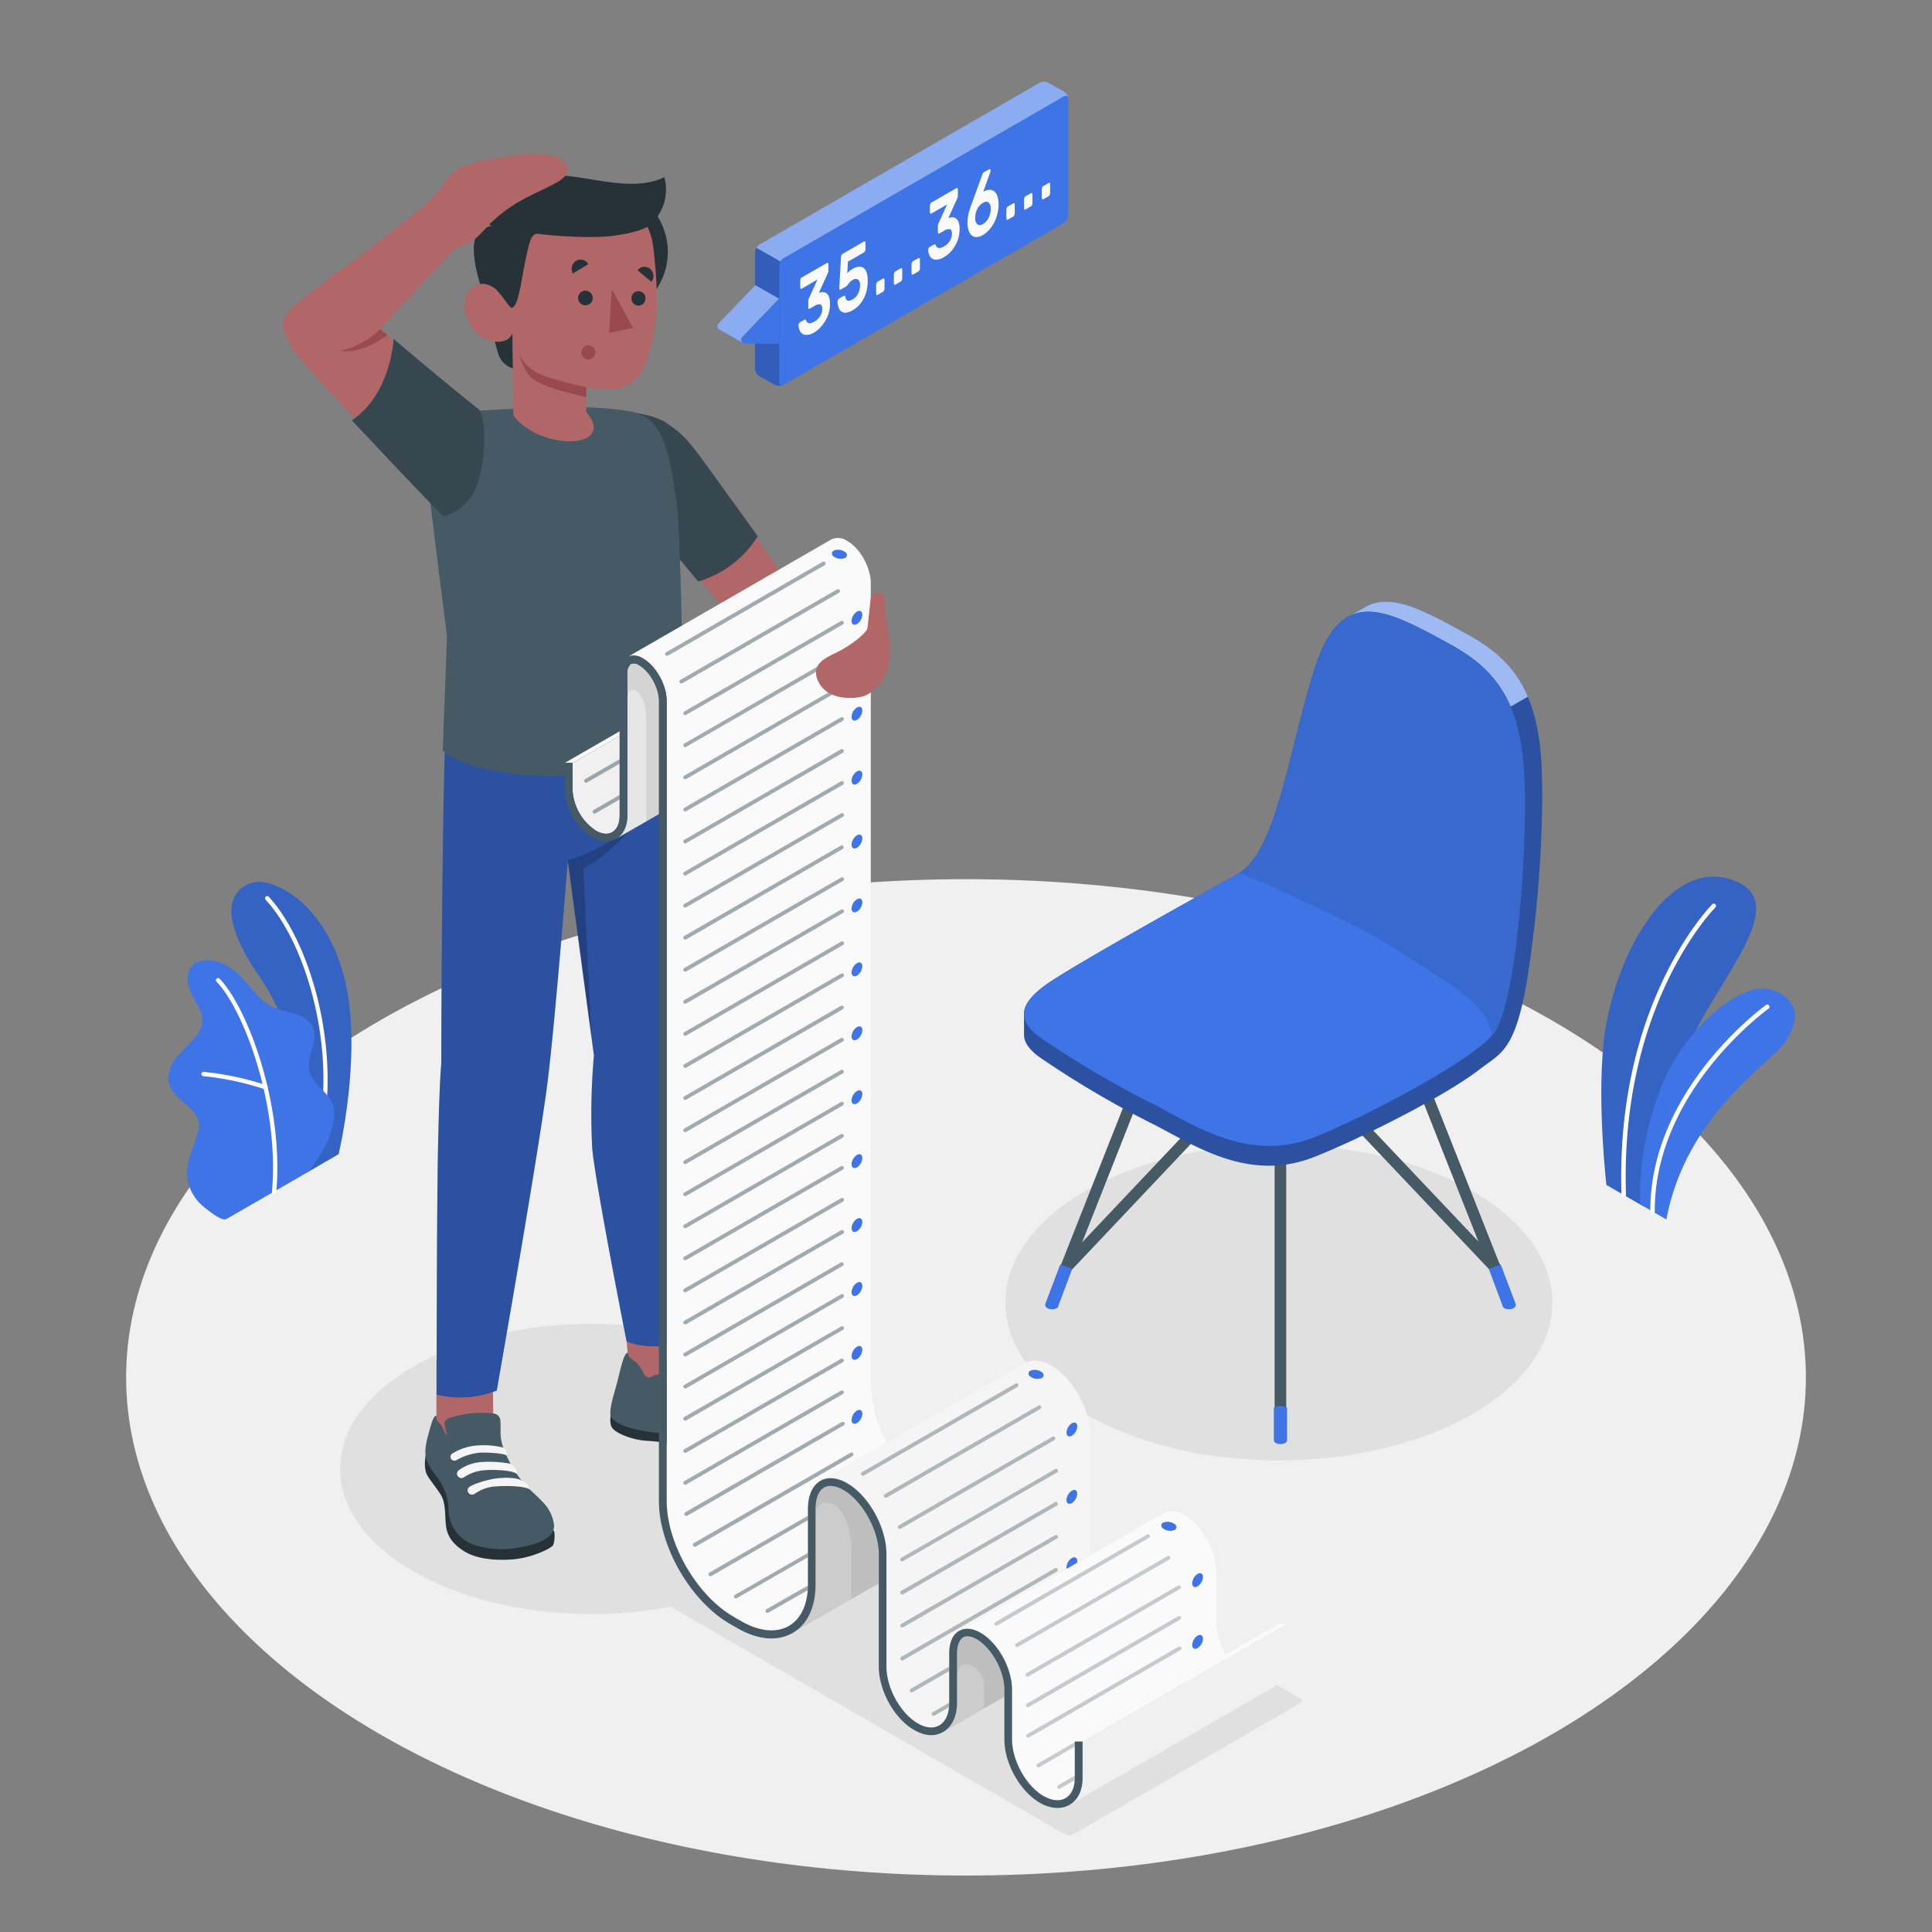 <svg xmlns="http://www.w3.org/2000/svg" viewBox="0 0 500 500"><rect x="0" y="0" width="500" height="500" fill="#808080" stroke="none"/><g id="freepik--Floor--inject-310"><ellipse id="freepik--floor--inject-310" cx="250" cy="356.46" rx="217.36" ry="128.93" style="fill:#f0f0f0"></ellipse></g><g id="freepik--Shadows--inject-310"><ellipse id="freepik--Shadow--inject-310" cx="330.97" cy="337.09" rx="70.77" ry="40.86" style="fill:#e0e0e0"></ellipse><ellipse id="freepik--shadow--inject-310" cx="153.07" cy="380.16" rx="65.05" ry="37.56" style="fill:#e0e0e0"></ellipse><path id="freepik--shadow--inject-310" d="M164,410.3l111.57,64.41a2.37,2.37,0,0,0,2.17,0l58.76-33.92c.6-.35.6-.91,0-1.25L225,375.12a2.37,2.37,0,0,0-2.17,0L164,409.05C163.42,409.39,163.42,410,164,410.3Z" style="fill:#e0e0e0"></path></g><g id="freepik--Plants--inject-310"><g id="freepik--plants--inject-310"><path d="M425.26,312.16l-9.52-5.5s-2.34-20.4-.78-36.2c2.18-22.21,16.52-48.92,33.62-42.65s-7.84,28.89-13.39,47.72S425.26,312.16,425.26,312.16Z" style="fill:#3E74E6"></path><path d="M425.26,312.16l-9.52-5.5s-2.34-20.4-.78-36.2c2.18-22.21,16.52-48.92,33.62-42.65s-7.84,28.89-13.39,47.72S425.26,312.16,425.26,312.16Z" style="opacity:0.15"></path><path d="M420.25,309.84h0a.58.58,0,0,0,.56-.59c-1.67-49.34,22.89-74.15,23.13-74.4a.57.57,0,0,0,0-.81.58.58,0,0,0-.82,0c-.25.25-25.16,25.42-23.47,75.26A.57.57,0,0,0,420.25,309.84Z" style="fill:#fff"></path><path d="M431.25,315.59l-6.78-3.92s-1.15-14,5.72-31c6-14.81,20.8-27.09,28.25-24.51s7.28,7.87,3.64,13.41S436.33,288.34,431.25,315.59Z" style="fill:#3E74E6"></path><path d="M427.68,314.1h0a.57.57,0,0,0,.57-.58c-.13-31.19,29.16-52.27,29.45-52.48a.58.58,0,0,0,.14-.81.56.56,0,0,0-.8-.13c-.3.21-30.08,21.64-29.94,53.43A.58.58,0,0,0,427.68,314.1Z" style="fill:#fff"></path></g><g id="freepik--plants--inject-310"><path d="M79.63,303.34l8-4.64s4.78-19.86,2.87-37.74C87.86,235.83,71.32,226.38,65,228.54S56.92,238,67.33,253C73.47,261.82,81,280.22,79.63,303.34Z" style="fill:#3E74E6"></path><g style="opacity:0.15"><path d="M79.63,303.34l8-4.64s4.78-19.86,2.87-37.74C87.86,235.83,71.32,226.38,65,228.54S56.92,238,67.33,253C73.47,261.82,81,280.22,79.63,303.34Z"></path></g><path d="M83,293.58h-.08a.55.55,0,0,1-.44-.65c4.4-23.18-3.69-49.22-13.72-60.06a.56.56,0,0,1,0-.79.57.57,0,0,1,.79,0c10.21,11,18.46,37.51,14,61A.56.56,0,0,1,83,293.58Z" style="fill:#fff"></path><path d="M58.59,315.49c-1.27.65-4.64-2.24-5.58-2.94a11.85,11.85,0,0,1-3.69-4.69,11.05,11.05,0,0,1-.65-6.67,26.19,26.19,0,0,1,1-3.48c.38-1.13.77-2.25,1.15-3.37a8.71,8.71,0,0,0,.68-3.43c-.18-2.35-2.17-4.09-4-5.6-2-1.67-4.08-3.84-3.92-6.66a9.89,9.89,0,0,1,2.77-5.76c1.44-1.64,3.11-3.07,4.42-4.8a6.91,6.91,0,0,0,1.63-4.31,7.24,7.24,0,0,0-.81-2.78c-.9-1.88-2.13-3.63-2.72-5.63s-.36-4.45,1.25-5.78c1.32-1.09,3.2-1.16,4.9-1a11.07,11.07,0,0,1,4.43,1.81c4.34,2.71,6.62,8.14,11.27,10.29a47.45,47.45,0,0,0,5.67,1.69c1.88.6,3.78,1.67,4.57,3.48,1.56,3.56-1.88,7.69-.84,11.44.91,3.32,4,4.73,5.66,7.76a7,7,0,0,1,.62,4.32,20.6,20.6,0,0,1-2.17,7.14A65.45,65.45,0,0,1,80,303.15S58.79,315.39,58.59,315.49Z" style="fill:#3E74E6"></path><path d="M70.89,309.09h0a.57.57,0,0,1-.51-.61c2-22.05-7.15-47-14.36-54.43a.56.56,0,0,1,.8-.78c7.36,7.62,16.73,33,14.67,55.31A.57.57,0,0,1,70.89,309.09Z" style="fill:#fff"></path><path d="M68.7,281.9a.51.51,0,0,1-.17,0,74.21,74.21,0,0,0-15.9-3.39.55.55,0,0,1-.5-.61.52.52,0,0,1,.6-.5,75.55,75.55,0,0,1,16.19,3.45.56.56,0,0,1-.22,1.08Z" style="fill:#fff"></path></g></g><g id="freepik--speech-bubble--inject-310"><g id="freepik--speach-bubble--inject-310"><path d="M269.05,21.42,196.51,63.31a2.48,2.48,0,0,0-1.12,1.94V95.42a2.43,2.43,0,0,0,1.12,1.92l4,2.25a2.51,2.51,0,0,0,2.25,0l72.54-41.89a2.48,2.48,0,0,0,1.12-1.94V25.58a2.44,2.44,0,0,0-1.13-1.92l-4-2.25A2.49,2.49,0,0,0,269.05,21.42Z" style="fill:#3E74E6"></path><path d="M201.65,98.93V68.77a2.48,2.48,0,0,1,1.12-1.94l72.54-41.89c.62-.36,1.12-.07,1.12.64V55.75a2.48,2.48,0,0,1-1.12,1.94L202.77,99.58C202.15,99.94,201.65,99.65,201.65,98.93Z" style="fill:#3E74E6"></path><path d="M202.77,99.58a2.54,2.54,0,0,1-2.25,0l-4-2.25a2.42,2.42,0,0,1-1.12-1.92V65.25a2.36,2.36,0,0,1,.35-1.14L202,67.67a2.16,2.16,0,0,0-.33,1.1V98.93C201.65,99.59,202.11,100,202.77,99.58Z" style="opacity:0.2"></path><path d="M276.41,25.38c-.08-.56-.54-.76-1.1-.44L202.77,66.83a2.29,2.29,0,0,0-.79.84l-6.24-3.56a2.2,2.2,0,0,1,.77-.8l72.54-41.89a2.51,2.51,0,0,1,2.25,0l4,2.24A2.44,2.44,0,0,1,276.41,25.38Z" style="fill:#fff;opacity:0.4"></path><path d="M192.32,88.77c-.7-.42-6-3.38-6.13-3.48a1,1,0,0,1-.23-1.6l9.53-9.88,6.16,3.51-9.52,9.88A1.06,1.06,0,0,0,192.32,88.77Z" style="fill:#3E74E6"></path><path d="M192.32,88.77c-.7-.42-6-3.38-6.13-3.48a1,1,0,0,1-.23-1.6l9.53-9.88,6.16,3.51-9.52,9.88A1.06,1.06,0,0,0,192.32,88.77Z" style="fill:#fff;opacity:0.4"></path><path d="M201.65,77.32l-9.52,9.88a1,1,0,0,0,.64,1.72l8.88,0Z" style="fill:#3E74E6"></path><path d="M214,68.07a.22.22,0,0,1,.28,0,.49.49,0,0,1,.12.36v1.61a1.48,1.48,0,0,1-.11.53l-.22.5-2.15,4.74a2.7,2.7,0,0,1,1.2-.2A1.53,1.53,0,0,1,214,76a2.28,2.28,0,0,1,.59,1,5.61,5.61,0,0,1,.21,1.65,8.46,8.46,0,0,1-.3,2.27,9.21,9.21,0,0,1-.84,2,8.63,8.63,0,0,1-1.27,1.71A6.85,6.85,0,0,1,210.8,86a4.45,4.45,0,0,1-1.79.66,2.05,2.05,0,0,1-1.27-.23,1.83,1.83,0,0,1-.77-.89,3.7,3.7,0,0,1-.31-1.3.89.89,0,0,1,.11-.5.82.82,0,0,1,.28-.34l1.17-.67a.18.18,0,0,1,.24,0,1,1,0,0,1,.2.3,1.23,1.23,0,0,0,.24.38.66.66,0,0,0,.39.2,1.22,1.22,0,0,0,.61,0,4,4,0,0,0,.9-.4,4.2,4.2,0,0,0,1.45-1.39,3.5,3.5,0,0,0,.55-1.9c0-.68-.18-1.06-.55-1.14a2.13,2.13,0,0,0-1.45.39l-1.23.71a.22.22,0,0,1-.28,0,.5.5,0,0,1-.11-.37v-1.6a1.29,1.29,0,0,1,.11-.53,5,5,0,0,1,.21-.5l2.06-4.53-4.06,2.35a.21.21,0,0,1-.28,0,.46.46,0,0,1-.12-.36V72.64a1.15,1.15,0,0,1,.12-.5.7.7,0,0,1,.28-.34Z" style="fill:#fafafa"></path><path d="M217.65,66.55a1.29,1.29,0,0,1,.11-.5.76.76,0,0,1,.28-.34l5.54-3.2a.21.21,0,0,1,.28,0,.49.49,0,0,1,.12.36V64.5a1.15,1.15,0,0,1-.12.5.7.7,0,0,1-.28.34l-4.14,2.39-.16,3a4.18,4.18,0,0,1,.79-.75,7,7,0,0,1,.64-.41,3.9,3.9,0,0,1,1.53-.55,1.79,1.79,0,0,1,1.22.3,2.42,2.42,0,0,1,.82,1.18,6.34,6.34,0,0,1,.29,2.08,11,11,0,0,1-.3,2.65,9.07,9.07,0,0,1-.83,2.18,7.17,7.17,0,0,1-2.73,2.86,4.42,4.42,0,0,1-1.75.65,1.78,1.78,0,0,1-1.2-.29,2.14,2.14,0,0,1-.73-1,5,5,0,0,1-.27-1.53,1,1,0,0,1,.11-.5.72.72,0,0,1,.29-.34l1.19-.69a.22.22,0,0,1,.27,0,.43.43,0,0,1,.16.3,1.48,1.48,0,0,0,.28.69.78.78,0,0,0,.44.26.93.93,0,0,0,.56-.06,3.71,3.71,0,0,0,.65-.3A3.6,3.6,0,0,0,222.07,76a4.85,4.85,0,0,0,.51-2.23,1.66,1.66,0,0,0-.51-1.4,1.22,1.22,0,0,0-1.36.08,3.25,3.25,0,0,0-.7.51,3,3,0,0,0-.42.48l-.29.41a1.37,1.37,0,0,1-.34.29l-1.36.79a.22.22,0,0,1-.28,0,.5.5,0,0,1-.12-.37Z" style="fill:#fafafa"></path><path d="M228.52,72.09a.21.21,0,0,1,.28,0,.49.49,0,0,1,.11.36v2.22a1.1,1.1,0,0,1-.11.5.79.79,0,0,1-.28.35l-1.37.79a.22.22,0,0,1-.28,0,.5.5,0,0,1-.12-.37V73.72a1.18,1.18,0,0,1,.12-.5.75.75,0,0,1,.28-.34Z" style="fill:#fafafa"></path><path d="M233.1,69.44a.22.22,0,0,1,.28,0,.5.5,0,0,1,.12.37v2.22a1.15,1.15,0,0,1-.12.5.75.75,0,0,1-.28.34l-1.37.79a.21.21,0,0,1-.28,0,.46.46,0,0,1-.12-.36V71.08a1.11,1.11,0,0,1,.12-.5.79.79,0,0,1,.28-.35Z" style="fill:#fafafa"></path><path d="M237.68,66.8a.21.21,0,0,1,.28,0,.47.47,0,0,1,.12.36V69.4a1.11,1.11,0,0,1-.12.5.79.79,0,0,1-.28.35l-1.37.79a.22.22,0,0,1-.28,0,.5.5,0,0,1-.12-.37V68.43a1.18,1.18,0,0,1,.12-.5.75.75,0,0,1,.28-.34Z" style="fill:#fafafa"></path><path d="M247.5,48.7a.21.21,0,0,1,.28,0,.46.46,0,0,1,.12.36v1.61a1.33,1.33,0,0,1-.11.53c-.07.19-.14.35-.21.5l-2.15,4.73a2.68,2.68,0,0,1,1.2-.19,1.5,1.5,0,0,1,.92.41,2.32,2.32,0,0,1,.59,1,5.64,5.64,0,0,1,.2,1.65,8.57,8.57,0,0,1-.3,2.27,8.76,8.76,0,0,1-.84,2,9,9,0,0,1-1.26,1.71,7.48,7.48,0,0,1-1.59,1.25,4.4,4.4,0,0,1-1.79.66,2.09,2.09,0,0,1-1.26-.23,2,2,0,0,1-.78-.89,3.93,3.93,0,0,1-.31-1.3,1,1,0,0,1,.11-.51.8.8,0,0,1,.29-.33l1.16-.67a.2.2,0,0,1,.25,0,1.52,1.52,0,0,1,.2.31.93.93,0,0,0,.23.37.82.82,0,0,0,.39.21,1.34,1.34,0,0,0,.61,0,3.67,3.67,0,0,0,.9-.4,4.05,4.05,0,0,0,1.45-1.4,3.45,3.45,0,0,0,.56-1.89c0-.68-.19-1.06-.56-1.15a2.16,2.16,0,0,0-1.45.4l-1.22.7a.2.2,0,0,1-.28,0,.46.46,0,0,1-.12-.36V58.46a1.57,1.57,0,0,1,.11-.53c.08-.18.15-.35.22-.49l2.06-4.53-4.07,2.35a.22.22,0,0,1-.28,0,.49.49,0,0,1-.12-.36V53.27a1.11,1.11,0,0,1,.12-.5.79.79,0,0,1,.28-.35Z" style="fill:#fafafa"></path><path d="M250.39,57.53a9.83,9.83,0,0,1,.31-2.4c.2-.72.42-1.43.68-2.14l2.8-7.69.15-.39a.8.8,0,0,1,.3-.33l1.33-.76a.2.2,0,0,1,.28,0,.46.46,0,0,1,.12.36.92.92,0,0,1,0,.19c0,.06,0,.1-.06.15l-1.82,5.09a3.37,3.37,0,0,1,1.6-.49,1.83,1.83,0,0,1,1.25.41,2.67,2.67,0,0,1,.81,1.28,6.54,6.54,0,0,1,.29,2.07,10,10,0,0,1-.3,2.45,10.73,10.73,0,0,1-.82,2.25A9.25,9.25,0,0,1,256,59.48a6.57,6.57,0,0,1-1.62,1.34,3.46,3.46,0,0,1-1.62.53,1.87,1.87,0,0,1-1.27-.42,2.67,2.67,0,0,1-.82-1.29A6.46,6.46,0,0,1,250.39,57.53Zm6-3.47a2.15,2.15,0,0,0-.52-1.64c-.35-.32-.84-.29-1.48.08a3.62,3.62,0,0,0-1.48,1.63,5.1,5.1,0,0,0-.52,2.24,2.2,2.2,0,0,0,.52,1.66c.35.34.84.32,1.48-.05a3.62,3.62,0,0,0,1.48-1.65A5.26,5.26,0,0,0,256.4,54.06Z" style="fill:#fafafa"></path><path d="M262.22,52.63a.21.21,0,0,1,.28,0,.49.49,0,0,1,.12.36v2.23a1.11,1.11,0,0,1-.12.49.74.74,0,0,1-.28.35l-1.37.79a.22.22,0,0,1-.28,0,.49.49,0,0,1-.12-.36V54.26a1.18,1.18,0,0,1,.12-.5.75.75,0,0,1,.28-.34Z" style="fill:#fafafa"></path><path d="M266.8,50a.21.21,0,0,1,.28,0,.46.46,0,0,1,.12.36v2.22a1.15,1.15,0,0,1-.12.5.7.7,0,0,1-.28.34l-1.37.79a.2.2,0,0,1-.28,0,.46.46,0,0,1-.12-.36V51.62a1.15,1.15,0,0,1,.12-.5.7.7,0,0,1,.28-.34Z" style="fill:#fafafa"></path><path d="M271.38,47.34a.21.21,0,0,1,.28,0,.49.49,0,0,1,.12.36v2.22a1.11,1.11,0,0,1-.12.5.79.79,0,0,1-.28.35l-1.37.79a.22.22,0,0,1-.28,0,.54.54,0,0,1-.11-.37V49a1.33,1.33,0,0,1,.11-.5.82.82,0,0,1,.28-.34Z" style="fill:#fafafa"></path></g></g><g id="freepik--Chair--inject-310"><g id="freepik--chair--inject-310"><path d="M331.38,373.17a1.49,1.49,0,0,0,1.49-1.48v-95.4a1.49,1.49,0,0,0-3,0v95.4A1.48,1.48,0,0,0,331.38,373.17Z" style="fill:#455a64"></path><path d="M272.36,338.45a1.48,1.48,0,0,0,1.38-.94l29.25-74a1.48,1.48,0,0,0-2.76-1.09l-29.25,74a1.48,1.48,0,0,0,.84,1.93A1.44,1.44,0,0,0,272.36,338.45Z" style="fill:#455a64"></path><path d="M275.88,329.56a1.47,1.47,0,0,0,1.07-.47l54.44-57.6,54.33,57.36a1.48,1.48,0,1,0,2.15-2l-55.41-58.5a1.51,1.51,0,0,0-1.08-.46h0a1.47,1.47,0,0,0-1.07.47L274.8,327.06a1.49,1.49,0,0,0,1.08,2.5Z" style="fill:#455a64"></path><path d="M390.41,338.45a1.47,1.47,0,0,0,1.37-2l-29.25-74a1.48,1.48,0,0,0-2.76,1.09l29.26,74A1.47,1.47,0,0,0,390.41,338.45Z" style="fill:#455a64"></path><path d="M274.38,327.27l-3.87,10.21a1.09,1.09,0,0,0,0,.26.54.54,0,0,0,0,.18,1.17,1.17,0,0,0,.58.65,2.63,2.63,0,0,0,2.35,0,1,1,0,0,0,.46-.48s0,0,0,0l0-.14,3.59-9.57Z" style="fill:#3E74E6"></path><path d="M388.39,327.27l3.87,10.21a1.09,1.09,0,0,1,0,.26.54.54,0,0,1,0,.18,1.21,1.21,0,0,1-.58.65,2.65,2.65,0,0,1-2.36,0,1.07,1.07,0,0,1-.45-.48s0,0,0,0l0-.14-3.58-9.57Z" style="fill:#3E74E6"></path><path d="M329.67,364.3v8.45a.87.87,0,0,0,.5.7,2.71,2.71,0,0,0,2.42,0,.85.85,0,0,0,.5-.7V364.3A3.63,3.63,0,0,0,329.67,364.3Z" style="fill:#3E74E6"></path><path d="M265,262.47c0-2.66,2.33-5.49,7.25-8.68,9.1-5.9,35.57-20.68,48.3-27.73a.13.13,0,0,1,.11-.11c9.79-5.94,12.77-31.31,19.54-52.81,2.31-7.33,5.14-11.48,8.5-13.43.79-.46,3.73-2.08,4.38-2.47,6.65-4,15.38.8,26.25,6.75,10,5.48,17.84,12.5,19.42,31.12.95,11.34,0,33-2.26,49.42h0c-3.33,27.42-7.42,27.47-13.36,32.06-10.23,7.9-33.25,19-43,22.82-17.6,6.93-32-3.75-42.71-9a249.41,249.41,0,0,1-28.41-16.84c-2.68-1.95-4.07-3.92-4-6C265.06,266.7,265,263.33,265,262.47Z" style="fill:#3E74E6"></path><path d="M265,262.47c0-2.66,2.33-5.49,7.25-8.68,9.1-5.9,35.57-20.68,48.3-27.73a.13.13,0,0,1,.11-.11c9.79-5.94,12.77-31.31,19.54-52.81,2.31-7.33,5.14-11.48,8.5-13.43.79-.46,3.73-2.08,4.38-2.47,6.65-4,15.38.8,26.25,6.75,10,5.48,17.84,12.5,19.42,31.12.95,11.34,0,33-2.26,49.42h0c-3.33,27.42-7.42,27.47-13.36,32.06-10.23,7.9-33.25,19-43,22.82-17.6,6.93-32-3.75-42.71-9a249.41,249.41,0,0,1-28.41-16.84c-2.68-1.95-4.07-3.92-4-6C265.06,266.7,265,263.33,265,262.47Z" style="opacity:0.3"></path><path d="M297.5,285.25a248.13,248.13,0,0,1-28.41-16.83c-6.1-4.43-5.54-9,3.2-14.63,12.15-7.88,55.29-31.59,55.29-31.59s62.59,36.94,59.9,43.76-35.06,23.54-47.27,28.34C322.61,301.22,308.22,290.55,297.5,285.25Z" style="fill:#3E74E6"></path><path d="M349.13,159.49c6.58-3.46,15.15,1.24,25.74,7,6.78,3.72,12.56,8.13,16.08,16.38l4.47-2.59c-3.51-8.21-9.28-12.62-16.05-16.33-10.87-6-19.6-10.73-26.25-6.75C352.54,157.58,350.23,158.87,349.13,159.49Z" style="fill:#3E74E6"></path><path d="M349.13,159.49c6.58-3.46,15.15,1.24,25.74,7,6.78,3.72,12.56,8.13,16.08,16.38l4.47-2.59c-3.51-8.21-9.28-12.62-16.05-16.33-10.87-6-19.6-10.73-26.25-6.75C352.54,157.58,350.23,158.87,349.13,159.49Z" style="fill:#fff;opacity:0.5"></path><path d="M374.87,166.54c-16.27-8.91-27.75-15.24-34.63,6.6-6.77,21.5-9.75,46.87-19.54,52.81,0,0,6.38,2.1,29.15,13.28,9.35,4.59,15.49,9.22,24.25,14.73,12.88,8.1,11.9,14.12,11.9,14.12,6.4-5.3,9.86-51.81,8.29-70.43S384.89,172,374.87,166.54Z" style="fill:#3E74E6"></path><g style="opacity:0.1"><path d="M374.87,166.54c-16.27-8.91-27.75-15.24-34.63,6.6-6.77,21.5-9.75,46.87-19.54,52.81,0,0,6.38,2.1,29.15,13.28,9.35,4.59,15.49,9.22,24.25,14.73,12.88,8.1,11.9,14.12,11.9,14.12,6.4-5.3,9.86-51.81,8.29-70.43S384.89,172,374.87,166.54Z"></path></g></g></g><g id="freepik--Character--inject-310"><g id="freepik--character--inject-310"><g id="freepik--Boy--inject-310"><path d="M158,106.53c8.91.42,14.66,2,19.32,7.48s28.12,38.84,28.12,38.84-4.12,11.56-13.14,10.57L174.62,142Z" style="fill:#b16668"></path><path d="M158.74,106.34s9.49.15,13.81,3.18S177.62,113.19,184,122s12.1,16.77,12.1,16.77a27.2,27.2,0,0,1-15.41,11.73l-18.76-22.61Z" style="fill:#37474f"></path><g id="freepik--Botom--inject-310"><polygon points="112.95 372.27 127.74 372.27 127.44 349.62 112.95 351.89 112.95 372.27" style="fill:#b16668"></polygon><polygon points="163 357.09 177.02 357.57 176.47 333.46 160.97 332.55 163 357.09" style="fill:#b16668"></polygon><path d="M143.27,396.07c.43.4.3,3.14-.17,3.88s-5.4,3.27-10.64,3.64c-5,.36-9.49-.31-12.43-2.18s-4.36-3.93-4.64-6.78,0-5.61-1.32-7.81c-1.26-2-3.26-4.31-3.69-5.41-.95-2.39,0-5.81,0-5.81Z" style="fill:#263238"></path><path d="M129.56,371.15a11.15,11.15,0,0,0,.58,3.18,29.23,29.23,0,0,0,3.07,6.28,26.24,26.24,0,0,0,2.09,2.95c1.51,1.8,3.4,3.28,5,5a10.24,10.24,0,0,1,3.09,6.15c.22,3.93-6,5.26-9.33,5.85a24.19,24.19,0,0,1-10.67-.54,9.79,9.79,0,0,1-7.19-7.83c-.18-1.09-.11-2.2-.24-3.3A15.48,15.48,0,0,0,112.9,382a20.19,20.19,0,0,1-2.34-3.74c-1-2.43-.2-5.17.45-7.59.57-2.09,1.21-4.46,1.94-4.26,0,1.08,0,1.19.78,1.93,1,.93,1,2.33,2.06,3.15a15.47,15.47,0,0,1-.73-2.79,1.58,1.58,0,0,1,.23-1.11,2.83,2.83,0,0,1,1.2-.65,24.42,24.42,0,0,1,4.77-1.09,29.09,29.09,0,0,1,6.66,0,2,2,0,0,1,1.17.68,2.34,2.34,0,0,1,.42,1.34C129.58,368.49,129.53,370.11,129.56,371.15Z" style="fill:#455a64"></path><path d="M133.74,381.43c-1.46-1.09-6.74-1.11-8.54-.92a10.86,10.86,0,0,0-5.09,1.79,1.16,1.16,0,0,1-1.5-.12h0a1.09,1.09,0,0,1,.11-1.67,11.09,11.09,0,0,1,5.73-2.12,29.17,29.17,0,0,1,7.71.44S134.17,380.13,133.74,381.43Z" style="fill:#f5f5f5"></path><path d="M137.1,385.46c-1.84-1.09-7.44-.93-9.24-.74a10.2,10.2,0,0,0-5,1.88,1.17,1.17,0,0,1-1.5-.11h0a1.09,1.09,0,0,1,.11-1.67c1.09-.81,5.2-2.11,7.86-2.3,4.41-.31,5.56.59,5.56.59A3.63,3.63,0,0,1,137.1,385.46Z" style="fill:#f5f5f5"></path><path d="M122.7,374.17a21.33,21.33,0,0,1,7.54.46c.78.44,1.29,1.67.79,2-1-.55-4.75-.77-6.92-.68a15,15,0,0,0-4.77,1.31c-.37.17-.82.41-1.21.62a1,1,0,0,1-1.45-.45h0a1,1,0,0,1,.38-1.26A14,14,0,0,1,122.7,374.17Z" style="fill:#f5f5f5"></path><path d="M204.54,373.4a4.76,4.76,0,0,1-.2,3.5c-.48,1-5.83,4-13,3.55a30.06,30.06,0,0,1-14.91-5.21c-2.75-1.82-5.61-2.16-9.18-2.37s-8.26-2-9-3.65.12-4.54.12-4.54Z" style="fill:#263238"></path><path d="M175.45,350.9l.57-.12a2.35,2.35,0,0,1,.95,0,1.91,1.91,0,0,1,.89.6,18.39,18.39,0,0,1,1.84,2.89c1.51,2.47,4.68,4.51,8.15,6.37,2.35,1.27,4.66,2.25,7.09,3.34s5.77,1.8,7.72,3.11c2.82,1.91,3.19,6.7,0,8.59-2.78,1.63-10.1,3.4-17.77,1.23-4.18-1.19-8.82-5.65-14.31-6.08-3.49-.28-10.09-1.26-12.33-3.91-.83-1.17.27-4.9,1.18-8.11,1-3.51,1.94-9,3.11-8.68a1.58,1.58,0,0,0,.6,1.31,18.07,18.07,0,0,0,1.48,1.13,9.36,9.36,0,0,1,1.93,2.78,2.07,2.07,0,0,0,1,1.07c.59.22,1-.15,1.55-.39a3,3,0,0,1,2.08-.15,13.29,13.29,0,0,0-.37-2.06,1.24,1.24,0,0,1-.05-.66,1,1,0,0,1,.45-.5A11,11,0,0,1,175.45,350.9Z" style="fill:#455a64"></path><path d="M184.59,358.7A3.24,3.24,0,0,0,182,357c-1.59-.3-4.39.87-6.13,2.31a1.3,1.3,0,0,0,.19,2.15h0a1.28,1.28,0,0,0,1.48-.16A9.93,9.93,0,0,1,184.59,358.7Z" style="fill:#f5f5f5"></path><path d="M189.51,361.45a3.74,3.74,0,0,0-3-1.57s-4.15.12-6.72,2.51a1.27,1.27,0,0,0,.18,2.08h0a1.24,1.24,0,0,0,1.43-.17A10,10,0,0,1,189.51,361.45Z" style="fill:#f5f5f5"></path><path d="M194.94,363.93a4.17,4.17,0,0,0-3.17-1.42,11.2,11.2,0,0,0-6.43,2.54,1.27,1.27,0,0,0,.18,2.08h0A1.23,1.23,0,0,0,187,367,9.54,9.54,0,0,1,194.94,363.93Z" style="fill:#f5f5f5"></path><path d="M115.2,191.46c-.91,27.52-1,83.81-1,83.81-.29,3.43-.58,9.52-.84,21.85C113,315,113,360.94,113,360.94a26,26,0,0,0,15.56-1.06s10.91-62.06,13.14-79.77c1.95-15.44,5.26-57.41,5.26-57.41l6.75,50.43a173.15,173.15,0,0,0-.46,23.73c.58,8.19,8.91,50.29,8.91,50.29s6.2,2.88,14.73,0c0,0,.12-66.51.27-74,.16-8.57-.78-96.42-.78-96.42Z" style="fill:#3E74E6"></path><path d="M115.2,191.46c-.91,27.52-1,83.81-1,83.81-.29,3.43-.58,9.52-.84,21.85C113,315,113,360.94,113,360.94a26,26,0,0,0,15.56-1.06s10.91-62.06,13.14-79.77c1.95-15.44,5.26-57.41,5.26-57.41l6.75,50.43a173.15,173.15,0,0,0-.46,23.73c.58,8.19,8.91,50.29,8.91,50.29s6.2,2.88,14.73,0c0,0,.12-66.51.27-74,.16-8.57-.78-96.42-.78-96.42Z" style="opacity:0.3"></path><path d="M146.91,222.7s10-2.81,17.35-9.95c0,0-3.35,6.27-13.31,12.1l2.13,44Z" style="opacity:0.2"></path></g><g id="freepik--Chest--inject-310"><path d="M139.64,105.36c-5.58.54-13.38.61-18.92,1.17-3.84,1.58-11.22,8-10.67,12.6,2,17.15,5.63,45.47,5.63,45.47l-1.09,29.57c7.67,7.65,43.89,10.63,62.38-1.62,0,0-.6-53.51-1.87-62.53-2.28-16.22-4.28-22.24-12.65-23.68S139.64,105.36,139.64,105.36Z" style="fill:#455a64"></path><circle cx="155.53" cy="65.18" r="17.28" transform="translate(38.77 186.85) rotate(-68.91)" style="fill:#263238"></circle><path d="M125.55,77.2s2.69,13.19,3.79,15.36a6,6,0,0,0,3.42,2.8l-.11-9.25Z" style="fill:#263238"></path><path d="M129.23,58.38a6.49,6.49,0,0,0-5.38,1.84c-2.33,2.34-1.11,9.73,1.7,17l5.27.65Z" style="fill:#263238"></path><path d="M132.4,77.87c-1.06.63-2.55-1.42-3.84-2.8s-5.54-3.28-7.7,1.18,1.78,10.61,5.12,11.69c5.77,1.86,6.67-1.83,6.67-1.83l.23,21.48h0c7.11,9.27,27.05,8.67,18.83-1l0-6.35s5.23.84,7.78.47c4.26-.62,7-4,8.29-8.54,2.14-7.37,3-13.33,1.34-27.87C167.38,48.34,148.86,48,138.8,54.22S132.4,77.87,132.4,77.87Z" style="fill:#b16668"></path><path d="M132.39,79.65c-.53,0-2.53-3.37-3.83-4.58-1.81-1.67.67-16.69.67-16.69a7.28,7.28,0,0,1,1.33-8.1c2.52-2.73,6-6.06,17.37-4.62,8.08,1,16.85,3.63,24,.2a12.08,12.08,0,0,1-4.32,12.81s-2.59,1.64-9.37,2.4-17.31-.31-18.75-.52c-2-.28-2.39,1.62-3.5,6.8C135,71.91,134.18,79.63,132.39,79.65Z" style="fill:#263238"></path><path d="M129.23,59.55l-6.36-3.49a3.52,3.52,0,0,1,4.85-1.56A3.81,3.81,0,0,1,129.23,59.55Z" style="fill:#263238"></path><path d="M151.75,100.22s-9.47-2-12.77-3.78a11,11,0,0,1-4.55-4.58A15,15,0,0,0,137,97.23c2.4,3.12,14.74,5.52,14.74,5.52Z" style="fill:#9a4a4d"></path><path d="M153.41,77.22a1.9,1.9,0,1,1-1.88-2A1.94,1.94,0,0,1,153.41,77.22Z" style="fill:#263238"></path><path d="M152.26,68.38l-4,2.41a2.45,2.45,0,0,1,.81-3.27A2.27,2.27,0,0,1,152.26,68.38Z" style="fill:#263238"></path><path d="M168.59,72.94l-3.59-3a2.26,2.26,0,0,1,3.25-.36A2.46,2.46,0,0,1,168.59,72.94Z" style="fill:#263238"></path><path d="M167.05,77.22a1.85,1.85,0,0,1-1.83,1.88,1.87,1.87,0,0,1-1.81-1.92,1.82,1.82,0,1,1,3.64,0Z" style="fill:#263238"></path><polygon points="158.34 74.76 157.63 86.19 163.8 84.86 158.34 74.76" style="fill:#9a4a4d"></polygon><path d="M154.08,91.21a1.82,1.82,0,1,1-1.82-1.82A1.81,1.81,0,0,1,154.08,91.21Z" style="fill:#9a4a4d"></path></g><path d="M98.39,85.19c4.25-4.57,7.19-8,11-11.94,2.19-2.21,3.6-3.81,5.72-6.09,1.46-1.57,2.36-2.93,3.83-3.31a12,12,0,0,0,4.45-2.41,26.78,26.78,0,0,0,2.23-2.29A37.53,37.53,0,0,1,134,52.39c3.24-1.94,6.74-3.3,10-5.12,2-1.09,4.16-3,2.14-5.24a5.45,5.45,0,0,0-2.35-1.42c-5.34-1.74-10.32-.31-15.84.47a41.49,41.49,0,0,0-6.69,1.51A11.63,11.63,0,0,0,118.1,44a15.53,15.53,0,0,0-3.54,4.06C111.74,52,107,55.68,103.13,58.57c-4.47,3.4-8.86,7.05-13.44,10.26A158.1,158.1,0,0,0,76.2,79.23c-3.54,3.1-3.18,5.15-2.82,6.12,2,5.59,4.7,7.81,7.81,11.47,6.48,7.63,34.62,36.38,34.62,36.38l4.37-8.07a20.45,20.45,0,0,0-4.56-25.2C109.73,94.81,103.36,89.26,98.39,85.19Z" style="fill:#b16668"></path><path d="M124,106c-8-6.24-22.14-18.28-22.14-18.28s-.56,14.15-10.79,21.07c0,0,18.71,20,23.62,24.81,4.56-1,8.47-4.68,9.78-11.74C126.68,109.88,124,106,124,106Z" style="fill:#37474f"></path><path d="M98.39,85.19a20.67,20.67,0,0,1-10.22,5.55s4.63,1.38,12.09-4Z" style="fill:#9a4a4d"></path></g><g id="freepik--Lista--inject-310"><g id="freepik--Paper--inject-310"><path d="M218.27,385.61c-2-1.13-3.7-1.35-5-.63-1.4.81-2.21,2.83-2.21,5.53v19.55c0,5.8-2.05,10.21-5.77,12.45l22.08-12.73v-7.54C227.42,396.09,223.23,388.47,218.27,385.61Z" style="fill:#f0f0f0"></path><path d="M252.79,424.3c-1.42-.82-2.68-1-3.55-.5s-1.57,2.06-1.57,4.08v12.83c0,3.49-1.3,6.24-3.57,7.55l15.82-9.12v-1.88C259.92,432.47,256.66,426.53,252.79,424.3Z" style="fill:#f0f0f0"></path><path d="M218.27,385.61c-2-1.13-3.7-1.35-5-.63-1.4.81-2.21,2.83-2.21,5.53v19.55c0,5.8-2.05,10.21-5.77,12.45l22.08-12.73v-7.54C227.42,396.09,223.23,388.47,218.27,385.61Z" style="opacity:0.15"></path><path d="M252.79,424.3c-1.42-.82-2.68-1-3.55-.5s-1.57,2.06-1.57,4.08v12.83c0,3.49-1.3,6.24-3.57,7.55l15.82-9.12v-1.88C259.92,432.47,256.66,426.53,252.79,424.3Z" style="opacity:0.15"></path><path d="M331,421.4l-13.29,7.67-1.73,1-35.79,20.64v9.38c0,3.18-1.15,5.64-3.25,6.92l52.68-30.38c2.18-1.26,3.38-3.75,3.38-7v-9.38Z" style="fill:#f0f0f0"></path><polygon points="330.98 420.25 317.18 428.21 315.45 429.21 278.17 450.71 280.17 450.71 315.96 430.07 317.69 429.07 330.98 421.4 332.98 420.25 330.98 420.25" style="fill:#fafafa"></polygon><path d="M160.37,190.4V211c0,4.14-2.73,5.92-6.1,4a13.48,13.48,0,0,1-6.09-10.55v-7Z" style="fill:#f0f0f0"></path><path d="M165.46,172.19a2.35,2.35,0,0,0-2.17-.38,3.09,3.09,0,0,0-.92,2.63V211c0,2.72-1,4.9-2.79,6l11-6.33V181.48C170.55,178,168.22,173.78,165.46,172.19Z" style="fill:#e6e6e6"></path><polygon points="160.37 189.25 160.37 190.4 148.18 197.43 146.18 197.43 160.37 189.25" style="fill:#fafafa"></polygon><path d="M314.73,419.63V406.8c0-5.52-3.64-12.1-8.13-14.69-2.09-1.21-4-1.34-5.44-.56l-.31.18-18.53,10.69-1.87,1.07-32,18.46c1.43-.71,3.29-.56,5.33.62,4.49,2.59,8.13,9.17,8.13,14.69v12.83c0,5.53,3.64,12.1,8.12,14.7s8.13.49,8.13-4.7v-9.38l37.28-21.5,1.73-1A18.14,18.14,0,0,1,314.73,419.63Z" style="fill:#fafafa"></path><path d="M282.23,400.87V371.78c0-6.91-4.54-15.13-10.15-18.37-2.61-1.5-5-1.66-6.79-.71l-.46.27-35.35,20.38-1.7,1-15.19,8.76c1.79-.89,4.12-.7,6.68.77,5.61,3.24,10.15,11.46,10.15,18.37v29.09c0,5.53,3.64,12.1,8.13,14.69s8.12.22,8.12-5.31V427.88c0-2.93,1-5,2.66-5.86l.13-.07,32-18.46,1.87-1.07A13.56,13.56,0,0,1,282.23,400.87Z" style="fill:#f5f5f5"></path><path d="M225.36,358V151c0-4.14-2.73-9.08-6.09-11a4.16,4.16,0,0,0-4.08-.42l-.24.14L162.45,170a4.21,4.21,0,0,1,4,.46c3.36,1.94,6.09,6.88,6.09,11v207c0,11.05,7.76,24.48,17.32,30l1.92,1.11c9.57,5.52,17.32,1.24,17.32-9.55V390.51c0-3.52,1.18-6,3.09-7.19l.39-.22,15.19-8.76,1.7-1A34.33,34.33,0,0,1,225.36,358Z" style="fill:#fafafa"></path><path d="M280.17,450.71v9.38c0,3.18-1.15,5.64-3.25,6.92l-.24.14a6.22,6.22,0,0,1-3,.75,9.37,9.37,0,0,1-4.63-1.38c-5.11-3-9.12-10.17-9.12-16.43V437.26c0-4.79-3.26-10.73-7.13-13-1.42-.82-2.68-1-3.55-.5s-1.57,2.06-1.57,4.08v12.83c0,3.49-1.3,6.24-3.57,7.55s-4.84,1.06-7.55-.51c-5.12-2.95-9.13-10.16-9.13-16.42V402.24c0-6.15-4.19-13.77-9.15-16.63-2-1.13-3.7-1.35-5-.63-1.4.81-2.21,2.83-2.21,5.53v19.55c0,5.8-2.05,10.21-5.77,12.45l-.31.18h0c-3.9,2.17-8.95,1.69-14.22-1.36l-1.92-1.11c-10.1-5.83-18.32-20.07-18.32-31.73v-207c0-3.44-2.33-7.7-5.09-9.29a2.35,2.35,0,0,0-2.17-.38,3.09,3.09,0,0,0-.92,2.63V211c0,2.72-1,4.9-2.79,6l-.3.17a6.08,6.08,0,0,1-6-.47,15.49,15.49,0,0,1-7.09-12.29v-7h2v7A13.48,13.48,0,0,0,154.27,215c3.37,1.94,6.1.16,6.1-4v-36.6c0-2.13.72-3.63,1.88-4.33l.2-.11a4.21,4.21,0,0,1,4,.46c3.36,1.94,6.09,6.88,6.09,11v207c0,11.05,7.76,24.48,17.32,30l1.92,1.11c9.57,5.52,17.32,1.24,17.32-9.55V390.51c0-3.52,1.18-6,3.09-7.19l.39-.22c1.79-.89,4.12-.7,6.68.77,5.61,3.24,10.15,11.46,10.15,18.37v29.09c0,5.53,3.64,12.1,8.13,14.69s8.12.22,8.12-5.31V427.88c0-2.93,1-5,2.66-5.86l.13-.07c1.43-.71,3.29-.56,5.33.62,4.49,2.59,8.13,9.17,8.13,14.69v12.83c0,5.53,3.64,12.1,8.12,14.7s8.13.49,8.13-4.7v-9.38Z" style="fill:#455a64"></path><path d="M227.42,409.78v-7.54c0-6.15-4.19-13.77-9.15-16.63-2-1.13-3.7-1.35-5-.63-1.4.81-2.21,2.83-2.21,5.53v1.57c0-5.36,9.28-5.17,9.28,9.8v12Z" style="opacity:0.07"></path><path d="M259.92,439.14v-1.88c0-4.79-3.26-10.73-7.13-13-1.42-.82-2.68-1-3.55-.5s-1.57,2.06-1.57,4.08v6.42c0-6.42,7-2.92,7,1.86v6Z" style="opacity:0.07"></path><path d="M170.55,210.72V181.48c0-3.44-2.33-7.7-5.09-9.29a2.35,2.35,0,0,0-2.17-.38,3.09,3.09,0,0,0-.92,2.63V181c0-4.45,4.86-2.86,4.86,5.42v26.21Z" style="opacity:0.08"></path></g><g id="freepik--Text--inject-310"><path d="M309.93,407.33a3.12,3.12,0,0,0-1.39,2.41c0,.89.63,1.25,1.39.81a3.1,3.1,0,0,0,1.4-2.41C311.33,407.25,310.7,406.89,309.93,407.33Z" style="fill:#3E74E6"></path><path d="M309.93,423.31a3.09,3.09,0,0,0-1.39,2.41c0,.89.63,1.25,1.39.8a3.07,3.07,0,0,0,1.4-2.41C311.33,423.23,310.7,422.87,309.93,423.31Z" style="fill:#3E74E6"></path><path d="M301,395.56a3.09,3.09,0,0,0,2.74.48.85.85,0,0,0,.28-1.58,3.09,3.09,0,0,0-2.74-.49A.85.85,0,0,0,301,395.56Z" style="fill:#3E74E6"></path><g style="opacity:0.3"><path d="M257.86,420.73a.52.52,0,0,1-.44-.25.52.52,0,0,1,.19-.69l39.19-22.62a.5.5,0,1,1,.5.86l-39.19,22.63A.59.59,0,0,1,257.86,420.73Z" style="fill:#455a64"></path><path d="M263.2,426.28a.5.5,0,0,1-.25-.93l39.2-22.63a.5.5,0,0,1,.68.18.5.5,0,0,1-.18.68l-39.2,22.63A.45.45,0,0,1,263.2,426.28Z" style="fill:#455a64"></path><path d="M265.9,433.93a.5.5,0,0,1-.25-.93l39.2-22.63a.5.5,0,0,1,.5.87l-39.2,22.63A.51.51,0,0,1,265.9,433.93Z" style="fill:#455a64"></path><path d="M266,441.83a.5.5,0,0,1-.25-.93l39.19-22.63a.5.5,0,1,1,.5.87l-39.19,22.63A.54.54,0,0,1,266,441.83Z" style="fill:#455a64"></path><path d="M266.07,449.73a.5.5,0,0,1-.25-.93L305,426.17a.5.5,0,1,1,.5.87l-39.19,22.63A.54.54,0,0,1,266.07,449.73Z" style="fill:#455a64"></path><path d="M278.17,450.89V452L269,457.32a.47.47,0,0,1-.25.07.5.5,0,0,1-.25-.93Z" style="fill:#455a64"></path><path d="M278.17,459.52v.57c0,.2,0,.4,0,.59l-3.8,2.19a.45.45,0,0,1-.25.07.5.5,0,0,1-.25-.93Z" style="fill:#455a64"></path></g><path d="M277.4,368.35a3.06,3.06,0,0,0-1.39,2.41c0,.88.62,1.24,1.39.8a3.06,3.06,0,0,0,1.39-2.41C278.79,368.26,278.17,367.9,277.4,368.35Z" style="fill:#3E74E6"></path><path d="M277.4,385.79A3.06,3.06,0,0,0,276,388.2c0,.88.62,1.24,1.39.8a3.06,3.06,0,0,0,1.39-2.41C278.79,385.7,278.17,385.34,277.4,385.79Z" style="fill:#3E74E6"></path><path d="M278.79,404a1.74,1.74,0,0,1-.06.45L276.06,406a1.46,1.46,0,0,1-.05-.38,3.06,3.06,0,0,1,1.39-2.41C278.17,402.78,278.79,403.14,278.79,404Z" style="fill:#3E74E6"></path><path d="M266.62,356.23a3.09,3.09,0,0,0,2.74.49.85.85,0,0,0,.28-1.58,3.09,3.09,0,0,0-2.74-.49A.85.85,0,0,0,266.62,356.23Z" style="fill:#3E74E6"></path><g style="opacity:0.4"><path d="M223.33,381.91a.5.5,0,0,1-.25-.93l39.75-22.92a.49.49,0,0,1,.68.18.51.51,0,0,1-.18.69l-39.75,22.92A.54.54,0,0,1,223.33,381.91Z" style="fill:#455a64"></path><path d="M229.22,387.63a.5.5,0,0,1-.25-.93l39.75-22.92a.5.5,0,0,1,.5.87l-39.75,22.92A.54.54,0,0,1,229.22,387.63Z" style="fill:#455a64"></path><path d="M232.88,395.67a.51.51,0,0,1-.44-.25.51.51,0,0,1,.19-.68l39.75-22.92a.49.49,0,0,1,.68.18.51.51,0,0,1-.18.69l-39.75,22.92A.57.57,0,0,1,232.88,395.67Z" style="fill:#455a64"></path><path d="M233.48,404.1a.5.5,0,0,1-.25-.93L273,380.25a.5.5,0,1,1,.5.86L233.73,404A.45.45,0,0,1,233.48,404.1Z" style="fill:#455a64"></path><path d="M233.48,412.65a.5.5,0,0,1-.43-.25.51.51,0,0,1,.18-.69L273,388.79a.5.5,0,0,1,.5.87l-39.75,22.92A.55.55,0,0,1,233.48,412.65Z" style="fill:#455a64"></path><path d="M233.48,421.19a.5.5,0,0,1-.25-.93L273,397.34a.5.5,0,1,1,.5.86l-39.75,22.92A.45.45,0,0,1,233.48,421.19Z" style="fill:#455a64"></path><path d="M233.49,429.72a.5.5,0,0,1-.44-.25.49.49,0,0,1,.19-.68L273,405.87a.51.51,0,0,1,.69.18.5.5,0,0,1-.19.68l-39.74,22.92A.47.47,0,0,1,233.49,429.72Z" style="fill:#455a64"></path><path d="M245.67,431.3v1.16l-9.47,5.46a.55.55,0,0,1-.25.07.5.5,0,0,1-.43-.25.51.51,0,0,1,.18-.69Z" style="fill:#455a64"></path><path d="M245.67,440.64v.07a10.1,10.1,0,0,1-.06,1.12L241.86,444a.47.47,0,0,1-.25.07.5.5,0,0,1-.25-.93Z" style="fill:#455a64"></path></g><path d="M221.78,158.28a3.09,3.09,0,0,0-1.39,2.41c0,.89.62,1.25,1.39.81a3.09,3.09,0,0,0,1.39-2.41C223.17,158.2,222.55,157.84,221.78,158.28Z" style="fill:#3E74E6"></path><path d="M215.73,144a3.05,3.05,0,0,0,2.74.48.85.85,0,0,0,.28-1.58,3.06,3.06,0,0,0-2.74-.48A.85.85,0,0,0,215.73,144Z" style="fill:#3E74E6"></path><path d="M221.78,183.1a3.06,3.06,0,0,0-1.39,2.41c0,.89.62,1.24,1.39.8a3.06,3.06,0,0,0,1.39-2.41C223.17,183,222.55,182.66,221.78,183.1Z" style="fill:#3E74E6"></path><path d="M221.78,199.64a3.08,3.08,0,0,0-1.39,2.41c0,.89.62,1.25,1.39.8a3.06,3.06,0,0,0,1.39-2.41C223.17,199.56,222.55,199.2,221.78,199.64Z" style="fill:#3E74E6"></path><path d="M221.78,216.18a3.09,3.09,0,0,0-1.39,2.41c0,.89.62,1.25,1.39.81a3.09,3.09,0,0,0,1.39-2.41C223.17,216.1,222.55,215.74,221.78,216.18Z" style="fill:#3E74E6"></path><path d="M221.78,232.73a3.06,3.06,0,0,0-1.39,2.41c0,.88.62,1.24,1.39.8a3.06,3.06,0,0,0,1.39-2.41C223.17,232.64,222.55,232.28,221.78,232.73Z" style="fill:#3E74E6"></path><path d="M221.78,249.27a3.06,3.06,0,0,0-1.39,2.41c0,.89.62,1.25,1.39.8a3.06,3.06,0,0,0,1.39-2.41C223.17,249.19,222.55,248.83,221.78,249.27Z" style="fill:#3E74E6"></path><path d="M221.78,265.81a3.08,3.08,0,0,0-1.39,2.41c0,.89.62,1.25,1.39.8a3.06,3.06,0,0,0,1.39-2.4C223.17,265.73,222.55,265.37,221.78,265.81Z" style="fill:#3E74E6"></path><path d="M221.78,282.36a3.06,3.06,0,0,0-1.39,2.4c0,.89.62,1.25,1.39.81a3.08,3.08,0,0,0,1.39-2.41C223.17,282.27,222.55,281.91,221.78,282.36Z" style="fill:#3E74E6"></path><path d="M221.78,298.9a3.06,3.06,0,0,0-1.39,2.41c0,.88.62,1.24,1.39.8a3.06,3.06,0,0,0,1.39-2.41C223.17,298.81,222.55,298.45,221.78,298.9Z" style="fill:#3E74E6"></path><path d="M221.78,315.44a3.06,3.06,0,0,0-1.39,2.41c0,.89.62,1.25,1.39.8a3.06,3.06,0,0,0,1.39-2.41C223.17,315.36,222.55,315,221.78,315.44Z" style="fill:#3E74E6"></path><path d="M221.78,332a3.09,3.09,0,0,0-1.39,2.41c0,.89.62,1.25,1.39.81a3.09,3.09,0,0,0,1.39-2.41C223.17,331.9,222.55,331.54,221.78,332Z" style="fill:#3E74E6"></path><path d="M221.78,348.53a3.06,3.06,0,0,0-1.39,2.41c0,.88.62,1.24,1.39.8a3.06,3.06,0,0,0,1.39-2.41C223.17,348.44,222.55,348.08,221.78,348.53Z" style="fill:#3E74E6"></path><path d="M221.78,365.07a3.06,3.06,0,0,0-1.39,2.41c0,.89.62,1.24,1.39.8a3.06,3.06,0,0,0,1.39-2.41C223.17,365,222.55,364.63,221.78,365.07Z" style="fill:#3E74E6"></path><g style="opacity:0.5"><path d="M172.63,169.74a.5.5,0,0,1-.25-.93l40.54-23.41a.5.5,0,1,1,.5.87l-40.54,23.4A.45.45,0,0,1,172.63,169.74Z" style="fill:#455a64"></path><path d="M176.34,176.88a.5.5,0,0,1-.25-.93l40.54-23.41a.52.52,0,0,1,.69.19.51.51,0,0,1-.19.68l-40.54,23.41A.54.54,0,0,1,176.34,176.88Z" style="fill:#455a64"></path><path d="M177.34,185.07a.5.5,0,0,1-.25-.93l40.54-23.41a.5.5,0,0,1,.5.87L177.59,185A.57.57,0,0,1,177.34,185.07Z" style="fill:#455a64"></path><path d="M177.34,193.37a.5.5,0,0,1-.25-.93L217.63,169a.51.51,0,0,1,.68.19.49.49,0,0,1-.18.68l-40.54,23.4A.47.47,0,0,1,177.34,193.37Z" style="fill:#455a64"></path><path d="M177.34,201.67a.5.5,0,0,1-.25-.93l40.54-23.41a.5.5,0,0,1,.5.87l-40.54,23.4A.47.47,0,0,1,177.34,201.67Z" style="fill:#455a64"></path><path d="M177.34,210a.5.5,0,0,1-.25-.93l40.54-23.41a.5.5,0,0,1,.5.87l-40.54,23.4A.47.47,0,0,1,177.34,210Z" style="fill:#455a64"></path><path d="M177.34,218.27a.5.5,0,0,1-.44-.25.49.49,0,0,1,.19-.68l40.54-23.41a.49.49,0,0,1,.68.18.51.51,0,0,1-.18.69l-40.54,23.4A.47.47,0,0,1,177.34,218.27Z" style="fill:#455a64"></path><path d="M177.34,226.57a.5.5,0,0,1-.44-.25.49.49,0,0,1,.19-.68l40.54-23.41a.49.49,0,0,1,.68.18.51.51,0,0,1-.18.69l-40.54,23.4A.47.47,0,0,1,177.34,226.57Z" style="fill:#455a64"></path><path d="M177.34,234.87a.5.5,0,0,1-.44-.25.49.49,0,0,1,.19-.68l40.54-23.41a.5.5,0,1,1,.5.86L177.59,234.8A.47.47,0,0,1,177.34,234.87Z" style="fill:#455a64"></path><path d="M177.34,243.17a.5.5,0,0,1-.44-.25.51.51,0,0,1,.19-.69l40.54-23.4a.5.5,0,0,1,.5.86L177.59,243.1A.47.47,0,0,1,177.34,243.17Z" style="fill:#455a64"></path><path d="M177.34,251.47a.5.5,0,0,1-.44-.25.51.51,0,0,1,.19-.69l40.54-23.4a.5.5,0,1,1,.5.86L177.59,251.4A.59.59,0,0,1,177.34,251.47Z" style="fill:#455a64"></path><path d="M177.34,259.77a.5.5,0,0,1-.44-.25.51.51,0,0,1,.19-.69l40.54-23.4a.5.5,0,1,1,.5.86L177.59,259.7A.59.59,0,0,1,177.34,259.77Z" style="fill:#455a64"></path><path d="M177.34,268.06a.5.5,0,0,1-.25-.93l40.54-23.4a.5.5,0,1,1,.5.86L177.59,268A.57.57,0,0,1,177.34,268.06Z" style="fill:#455a64"></path><path d="M177.34,276.36a.5.5,0,0,1-.25-.93L217.63,252a.5.5,0,1,1,.5.86L177.59,276.3A.57.57,0,0,1,177.34,276.36Z" style="fill:#455a64"></path><path d="M177.34,284.66a.5.5,0,0,1-.25-.93l40.54-23.41a.5.5,0,0,1,.5.87l-40.54,23.4A.47.47,0,0,1,177.34,284.66Z" style="fill:#455a64"></path><path d="M177.34,293a.5.5,0,0,1-.25-.93l40.54-23.41a.5.5,0,0,1,.5.87l-40.54,23.4A.47.47,0,0,1,177.34,293Z" style="fill:#455a64"></path><path d="M177.34,301.26a.5.5,0,0,1-.25-.93l40.54-23.41a.49.49,0,0,1,.68.19.5.5,0,0,1-.18.68l-40.54,23.4A.47.47,0,0,1,177.34,301.26Z" style="fill:#455a64"></path><path d="M177.34,309.56a.5.5,0,0,1-.44-.25.49.49,0,0,1,.19-.68l40.54-23.41a.49.49,0,0,1,.68.18.51.51,0,0,1-.18.69l-40.54,23.4A.47.47,0,0,1,177.34,309.56Z" style="fill:#455a64"></path><path d="M177.34,317.86a.5.5,0,0,1-.44-.25.49.49,0,0,1,.19-.68l40.54-23.41a.49.49,0,0,1,.68.18.51.51,0,0,1-.18.69l-40.54,23.4A.47.47,0,0,1,177.34,317.86Z" style="fill:#455a64"></path><path d="M177.34,326.16a.5.5,0,0,1-.44-.25.49.49,0,0,1,.19-.68l40.54-23.41a.49.49,0,0,1,.68.18.51.51,0,0,1-.18.69l-40.54,23.4A.47.47,0,0,1,177.34,326.16Z" style="fill:#455a64"></path><path d="M177.34,334.46a.5.5,0,0,1-.44-.25.51.51,0,0,1,.19-.69l40.54-23.4a.5.5,0,1,1,.5.86l-40.54,23.41A.47.47,0,0,1,177.34,334.46Z" style="fill:#455a64"></path><path d="M177.34,342.76a.5.5,0,0,1-.44-.25.51.51,0,0,1,.19-.69l40.54-23.4a.5.5,0,1,1,.5.86l-40.54,23.41A.59.59,0,0,1,177.34,342.76Z" style="fill:#455a64"></path><path d="M177.34,351.06a.5.5,0,0,1-.44-.25.51.51,0,0,1,.19-.69l40.54-23.4a.5.5,0,0,1,.5.86L177.59,351A.59.59,0,0,1,177.34,351.06Z" style="fill:#455a64"></path><path d="M177.34,359.35a.5.5,0,0,1-.25-.93L217.63,335a.5.5,0,1,1,.5.86l-40.54,23.41A.57.57,0,0,1,177.34,359.35Z" style="fill:#455a64"></path><path d="M177.34,367.65a.5.5,0,0,1-.25-.93l40.54-23.4a.5.5,0,1,1,.5.86l-40.54,23.41A.57.57,0,0,1,177.34,367.65Z" style="fill:#455a64"></path><path d="M177.34,376a.5.5,0,0,1-.25-.93l40.54-23.41a.5.5,0,0,1,.5.87l-40.54,23.41A.57.57,0,0,1,177.34,376Z" style="fill:#455a64"></path><path d="M177.34,384.25a.5.5,0,0,1-.25-.93l40.54-23.41a.5.5,0,0,1,.5.87l-40.54,23.4A.47.47,0,0,1,177.34,384.25Z" style="fill:#455a64"></path><path d="M177.61,392.31a.5.5,0,0,1-.43-.25.51.51,0,0,1,.18-.69L217.9,368a.5.5,0,0,1,.5.86l-40.54,23.41A.45.45,0,0,1,177.61,392.31Z" style="fill:#455a64"></path><path d="M179.8,400.29a.5.5,0,0,1-.25-.93L220.09,376a.5.5,0,1,1,.5.86l-40.54,23.41A.57.57,0,0,1,179.8,400.29Z" style="fill:#455a64"></path><path d="M183.57,407l25.54-14.74v1.15l-25,14.46a.57.57,0,0,1-.25.06.5.5,0,0,1-.25-.93Z" style="fill:#455a64"></path><path d="M190.19,412.76l18.92-10.88V403l-18.42,10.59a.45.45,0,0,1-.25.07.5.5,0,0,1-.25-.93Z" style="fill:#455a64"></path><path d="M198.34,416.48l10.77-6.16c0,.4,0,.79,0,1.17l-10.23,5.85a.45.45,0,0,1-.25.07.5.5,0,0,1-.25-.93Z" style="fill:#455a64"></path></g><g style="opacity:0.5"><path d="M160.37,196.47v1.15l-8.45,4.88a.45.45,0,0,1-.25.07.5.5,0,0,1-.25-.93Z" style="fill:#455a64"></path><path d="M160.37,205.73v1.15l-6.26,3.61a.45.45,0,0,1-.25.07.5.5,0,0,1-.25-.93Z" style="fill:#455a64"></path></g></g></g><g id="freepik--Hand--inject-310"><path d="M225.36,154.66s-.69,6.28-.84,7.77-4.92,5-8.18,6.52-6.82,3.33-4.35,7.84c2.28,4.16,8.1,4.17,10.95,3.54s6.3-4.08,7.07-8.78c1-6-1.16-11.84-.95-15.28S226.73,152.39,225.36,154.66Z" style="fill:#b16668"></path></g></g></g></svg>
